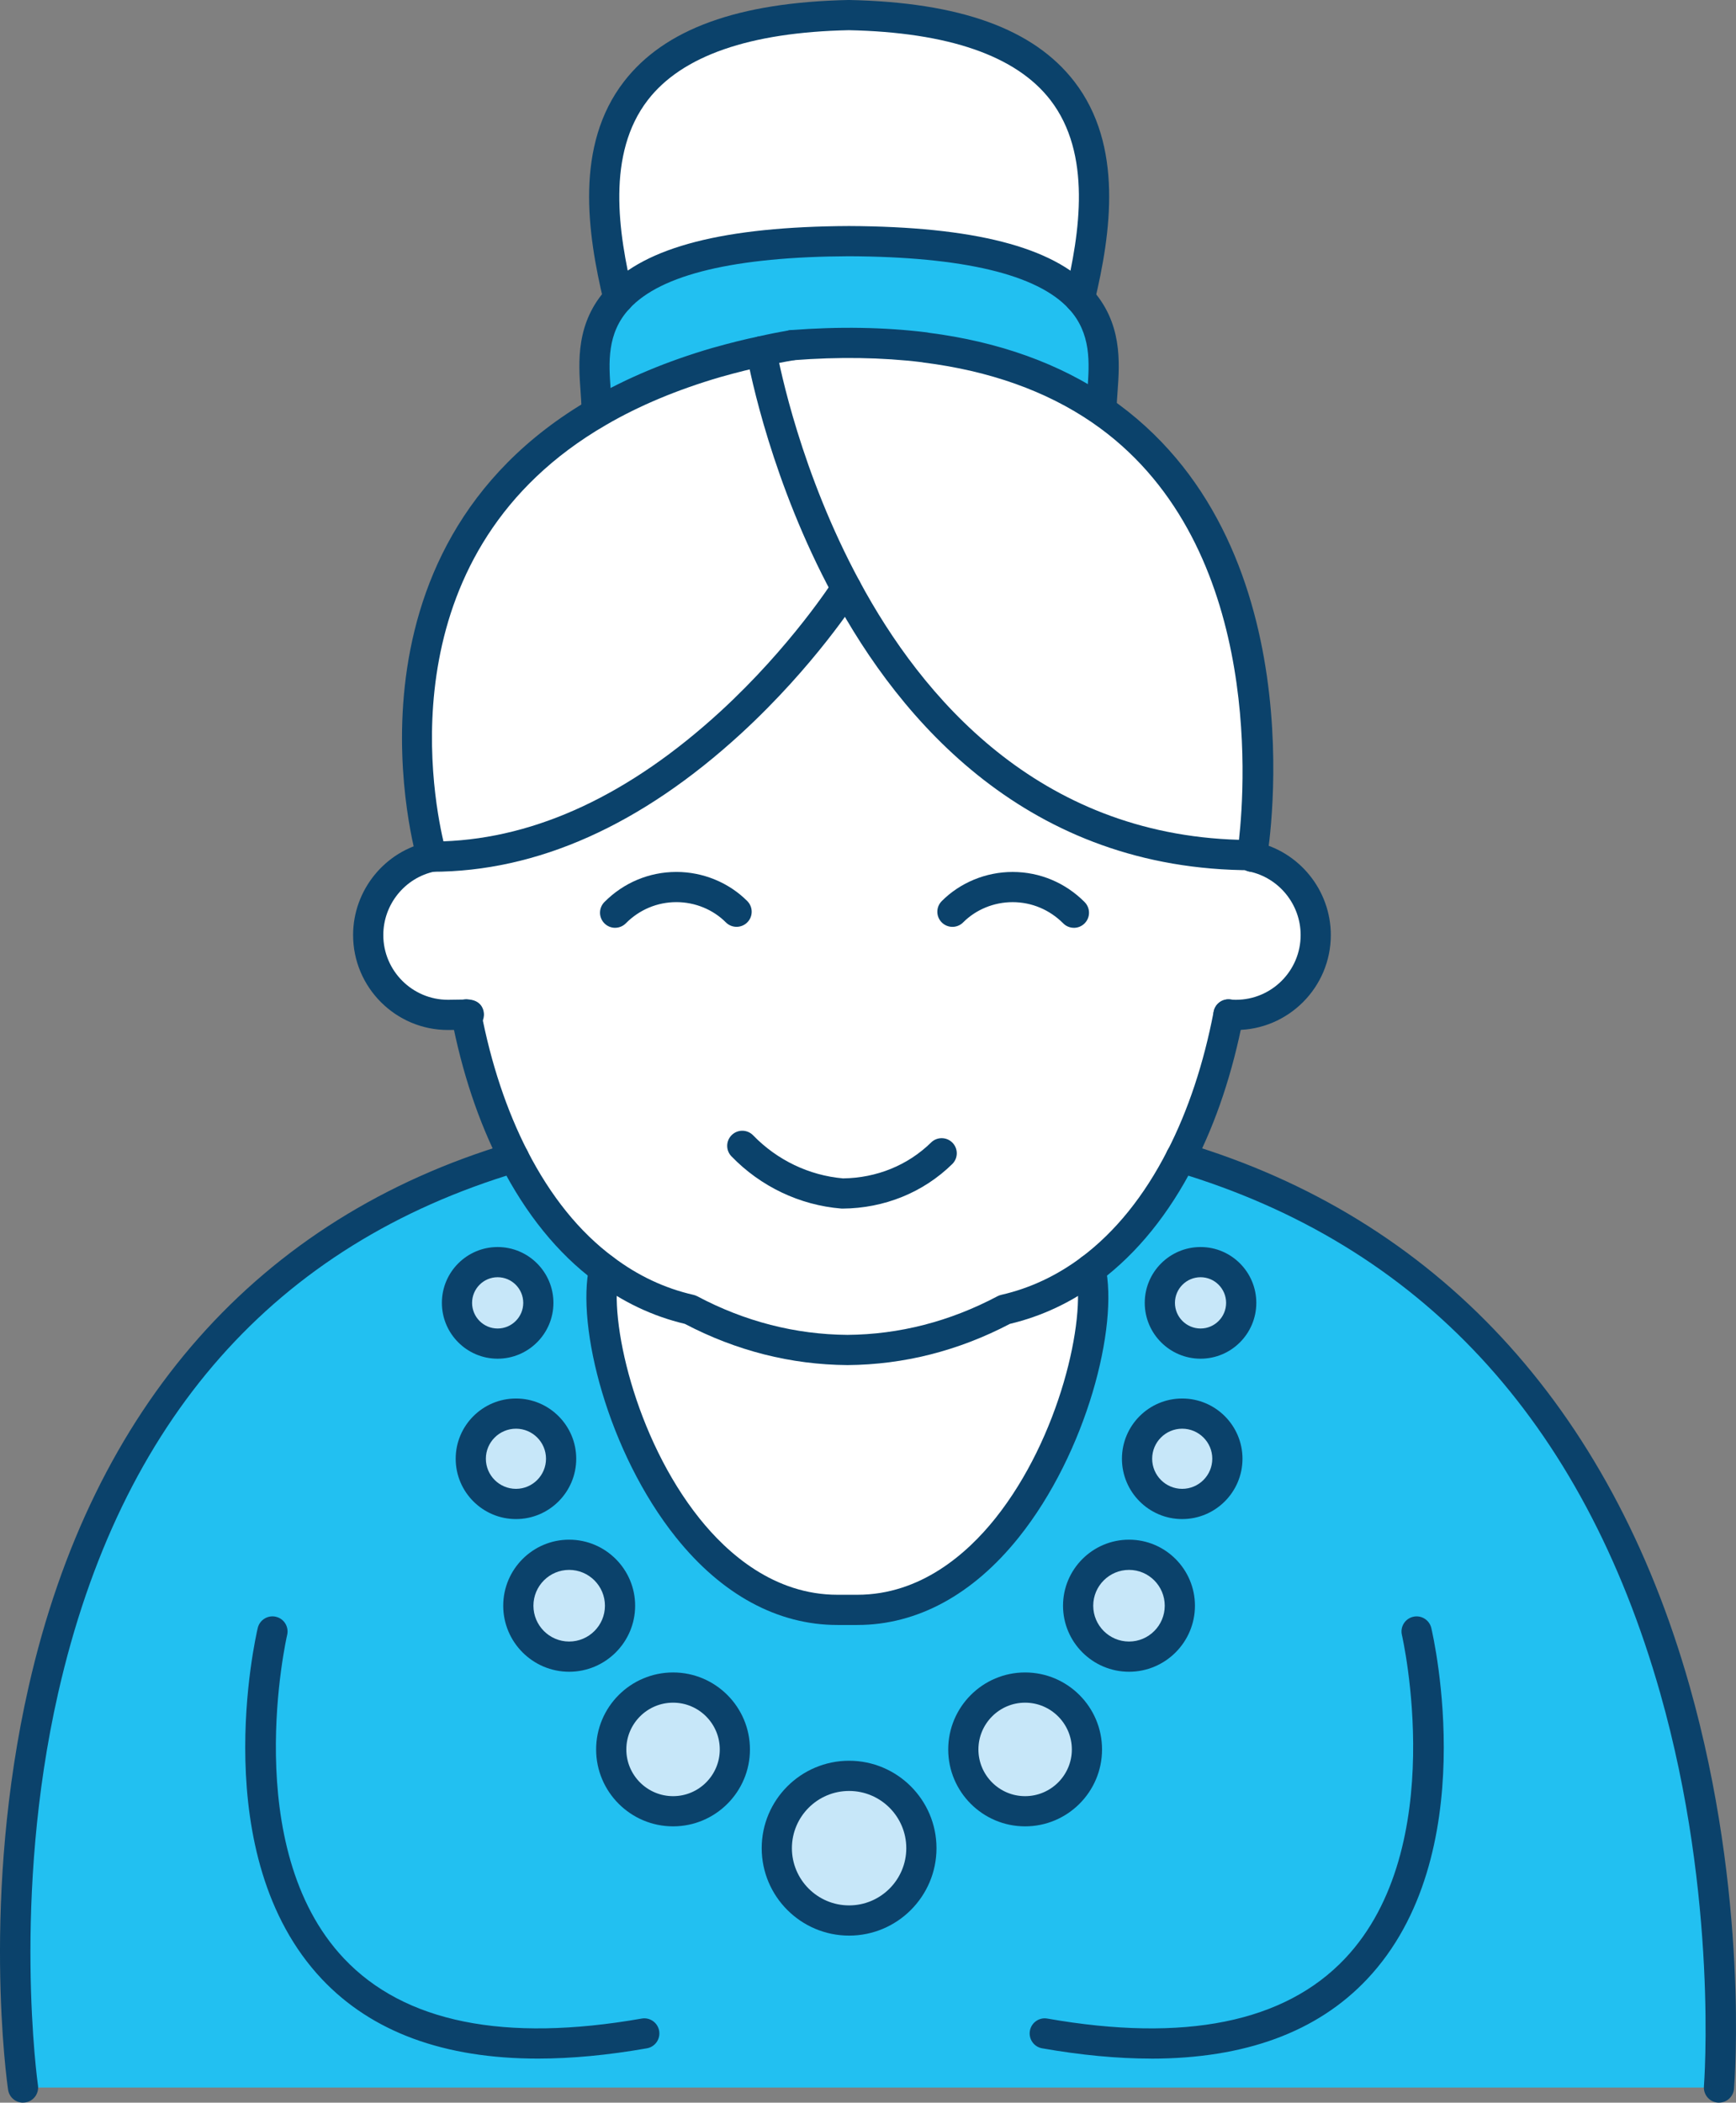 <?xml version="1.0" encoding="UTF-8"?><svg id="Capa_2" xmlns="http://www.w3.org/2000/svg" width="73.697" height="89.218" viewBox="0 0 73.697 89.218"><rect x="0" y="0" width="73.697" height="89.218" fill="#808080" stroke="none"/><g id="Icons"><path d="m50.132,49.117c25.472,7.6,22.843,39.459,22.843,39.459H.978s-4.636-31.863,20.839-39.459c1.007,1.967,2.293,3.589,3.835,4.736l-.004.004c-.802,3.571,2.776,14.452,9.907,14.452h.839c7.127,0,10.705-10.881,9.903-14.452,1.538-1.154,2.827-2.776,3.831-4.739h.004Zm2.56,6.164c0-.952-.773-1.729-1.725-1.729-.956,0-1.729.776-1.729,1.729,0,.956.773,1.729,1.729,1.729.952,0,1.725-.773,1.725-1.729Zm-.587,6.614c0-1.058-.857-1.915-1.919-1.915-1.059,0-1.915.857-1.915,1.915s.857,1.919,1.915,1.919c1.062,0,1.919-.861,1.919-1.919Zm-2.018,6.237c0-1.19-.967-2.161-2.157-2.161-1.194,0-2.161.971-2.161,2.161,0,1.194.967,2.161,2.161,2.161,1.19,0,2.157-.967,2.157-2.161Zm-3.944,6.098c0-1.45-1.176-2.626-2.626-2.626s-2.622,1.175-2.622,2.626c0,1.447,1.171,2.623,2.622,2.623s2.626-1.176,2.626-2.623Zm-7.028,4.19c0-1.696-1.373-3.069-3.069-3.069s-3.069,1.373-3.069,3.069,1.373,3.069,3.069,3.069,3.069-1.373,3.069-3.069Zm-7.919-4.19c0-1.45-1.172-2.626-2.622-2.626s-2.626,1.175-2.626,2.626c0,1.447,1.175,2.623,2.626,2.623s2.622-1.176,2.622-2.623Zm-4.874-6.098c0-1.19-.967-2.161-2.161-2.161-1.19,0-2.157.971-2.157,2.161,0,1.194.967,2.161,2.157,2.161,1.193,0,2.161-.967,2.161-2.161Zm-2.502-6.237c0-1.058-.857-1.915-1.915-1.915-1.062,0-1.919.857-1.919,1.915s.857,1.919,1.919,1.919c1.059,0,1.915-.861,1.915-1.919Zm-.967-6.614c0-.952-.772-1.729-1.729-1.729-.952,0-1.725.776-1.725,1.729,0,.956.773,1.729,1.725,1.729.956,0,1.729-.773,1.729-1.729Z" style="fill:#22c0f1; stroke-width:0px;"/><path d="m53.153,36.35c1.542.319,2.703,1.685,2.703,3.326,0,1.871-1.52,3.388-3.388,3.388-.107,0-.213-.004-.315-.018-.432,2.245-1.109,4.296-2.021,6.072h-.004c-1.004,1.963-2.293,3.586-3.831,4.739-1.091.82-2.315,1.407-3.652,1.711-2.05,1.088-4.307,1.696-6.673,1.714-2.366-.018-4.622-.626-6.673-1.714-1.337-.304-2.557-.89-3.648-1.714-1.542-1.146-2.827-2.769-3.835-4.736-.908-1.772-1.589-3.824-2.021-6.065.125-.004.165-.007,0-.007v.007c-.219.004-.711.011-.777.011-1.871,0-3.388-1.516-3.388-3.388,0-1.641,1.158-3.007,2.699-3.326,5.197,0,9.592-2.849,12.695-5.695,3.098-2.846,4.9-5.692,4.9-5.692,2.992,5.559,8.263,11.321,17.229,11.321v.066Z" style="fill:#fff; stroke-width:0px;"/><path d="m46.733,17.404c8.585,5.893,6.428,18.88,6.428,18.88h-.007c-8.966,0-14.236-5.761-17.229-11.321-2.53-4.684-3.446-9.222-3.6-10.057.421-.099.853-.183,1.304-.26,2.095-.161,3.97-.114,5.647.095.007,0,.011,0,.014.007,3.103.388,5.538,1.348,7.442,2.655Z" style="fill:#fff; stroke-width:0px;"/><path d="m50.967,53.553c.952,0,1.725.776,1.725,1.729,0,.956-.773,1.729-1.725,1.729-.956,0-1.729-.773-1.729-1.729,0-.952.773-1.729,1.729-1.729Z" style="fill:#c7e7f9; stroke-width:0px;"/><path d="m50.186,59.98c1.062,0,1.919.857,1.919,1.915s-.857,1.919-1.919,1.919c-1.059,0-1.915-.861-1.915-1.919s.857-1.915,1.915-1.915Z" style="fill:#c7e7f9; stroke-width:0px;"/><path d="m47.93,65.972c1.19,0,2.157.971,2.157,2.161,0,1.194-.967,2.161-2.157,2.161-1.194,0-2.161-.967-2.161-2.161,0-1.19.967-2.161,2.161-2.161Z" style="fill:#c7e7f9; stroke-width:0px;"/><path d="m45.839,12.661c1.436,1.545.926,3.476.926,4.677l-.033.066c-1.905-1.307-4.34-2.267-7.442-2.655-.004-.007-.007-.007-.014-.007-1.677-.209-3.553-.256-5.647-.095-.451.077-.883.161-1.304.26-.659.136-1.289.3-1.887.469h-.004c-1.952.568-3.615,1.278-5.028,2.102l-.081-.139c0-1.201-.509-3.132.927-4.677,1.245-1.348,3.97-2.403,9.793-2.429,5.823.026,8.548,1.081,9.793,2.429Z" style="fill:#22c0f1; stroke-width:0px;"/><path d="m46.297,53.856c.802,3.571-2.776,14.452-9.903,14.452h-.839c-7.131,0-10.709-10.881-9.907-14.452l.004-.004c1.091.824,2.311,1.41,3.648,1.714,2.05,1.088,4.307,1.696,6.673,1.714,2.366-.018,4.622-.626,6.673-1.714,1.337-.304,2.56-.89,3.652-1.711Z" style="fill:#fff; stroke-width:0px;"/><path d="m36.046.641c11.43.238,11.031,6.841,9.793,12.02-1.245-1.348-3.97-2.403-9.793-2.429-5.823.026-8.548,1.081-9.793,2.429-1.238-5.179-1.637-11.782,9.793-12.02Z" style="fill:#fff; stroke-width:0px;"/><path d="m43.517,71.605c1.45,0,2.626,1.175,2.626,2.626,0,1.447-1.176,2.623-2.626,2.623s-2.622-1.176-2.622-2.623c0-1.45,1.171-2.626,2.622-2.626Z" style="fill:#c7e7f9; stroke-width:0px;"/><path d="m36.046,75.351c1.696,0,3.069,1.373,3.069,3.069s-1.373,3.069-3.069,3.069-3.069-1.373-3.069-3.069,1.373-3.069,3.069-3.069Z" style="fill:#c7e7f9; stroke-width:0px;"/><path d="m32.325,14.906c.154.835,1.069,5.373,3.6,10.057,0,0-1.802,2.846-4.9,5.692-3.103,2.845-7.498,5.695-12.695,5.695,0,0-3.82-12.569,7.076-18.873,1.413-.824,3.076-1.534,5.028-2.102h.004c.597-.168,1.227-.333,1.887-.469Z" style="fill:#fff; stroke-width:0px;"/><path d="m28.574,71.605c1.45,0,2.622,1.175,2.622,2.626,0,1.447-1.172,2.623-2.622,2.623s-2.626-1.176-2.626-2.623c0-1.45,1.175-2.626,2.626-2.626Z" style="fill:#c7e7f9; stroke-width:0px;"/><path d="m24.161,65.972c1.193,0,2.161.971,2.161,2.161,0,1.194-.967,2.161-2.161,2.161-1.19,0-2.157-.967-2.157-2.161,0-1.19.967-2.161,2.157-2.161Z" style="fill:#c7e7f9; stroke-width:0px;"/><path d="m21.905,59.98c1.059,0,1.915.857,1.915,1.915s-.857,1.919-1.915,1.919c-1.062,0-1.919-.861-1.919-1.919s.857-1.915,1.919-1.915Z" style="fill:#c7e7f9; stroke-width:0px;"/><path d="m21.125,53.553c.956,0,1.729.776,1.729,1.729,0,.956-.772,1.729-1.729,1.729-.952,0-1.725-.773-1.725-1.729,0-.952.773-1.729,1.725-1.729Z" style="fill:#c7e7f9; stroke-width:0px;"/><path d="m53.153,36.991c-.354,0-.641-.287-.641-.641v-.066c0-.354.287-.641.641-.641s.641.287.641.641v.066c0,.354-.287.641-.641.641Z" style="fill:#0b426b; stroke-width:0px;"/><path d="m52.468,43.704c-.108,0-.253-.003-.406-.025-.35-.05-.594-.375-.544-.725.05-.35.372-.593.725-.544.073.01.148.012.225.012,1.515,0,2.747-1.232,2.747-2.747,0-1.301-.922-2.435-2.192-2.698-.347-.071-.569-.411-.498-.757.071-.347.407-.569.757-.498,1.863.385,3.214,2.048,3.214,3.953,0,2.221-1.807,4.029-4.029,4.029Z" style="fill:#0b426b; stroke-width:0px;"/><path d="m50.131,49.758c-.098,0-.199-.023-.293-.071-.315-.162-.439-.548-.277-.863.877-1.709,1.538-3.694,1.962-5.901.067-.348.399-.575.75-.508.348.067.575.403.508.75-.448,2.326-1.147,4.427-2.081,6.244-.113.221-.338.348-.571.348Z" style="fill:#0b426b; stroke-width:0px;"/><path d="m35.977,57.922c-2.404-.018-4.722-.607-6.904-1.749-1.366-.323-2.647-.931-3.808-1.808-1.586-1.179-2.939-2.848-4.019-4.955-.934-1.824-1.635-3.922-2.08-6.236-.067-.347.16-.683.508-.75.347-.067.683.161.75.508.423,2.195,1.083,4.178,1.962,5.894.989,1.931,2.216,3.45,3.647,4.513,1.043.788,2.188,1.326,3.407,1.603.055.013.108.032.159.059,2.018,1.071,4.164,1.622,6.377,1.639,2.203-.017,4.349-.569,6.368-1.639.05-.026.104-.046.159-.059,1.22-.278,2.367-.815,3.409-1.598,1.437-1.078,2.664-2.599,3.645-4.519.162-.315.548-.439.863-.279.315.161.44.547.279.863-1.071,2.095-2.422,3.764-4.017,4.96-1.162.874-2.444,1.48-3.81,1.804-2.181,1.142-4.5,1.731-6.894,1.749Z" style="fill:#0b426b; stroke-width:0px;"/><path d="m19.795,43.693c-.166,0-.327-.065-.447-.181-.125-.121-.194-.287-.194-.46v-.007c0-.354.287-.641.641-.641.705,0,.748.528.75.633.002.106-.026.634-.731.656-.006,0-.013 0-.019 0Z" style="fill:#0b426b; stroke-width:0px;"/><path d="m19.019,43.704c-2.221,0-4.029-1.807-4.029-4.029,0-1.906,1.35-3.569,3.211-3.953.348-.071.686.151.757.498.071.347-.151.686-.498.757-1.268.262-2.188,1.397-2.188,2.698,0,1.515,1.232,2.747,2.747,2.747.066,0,.55-.007.767-.011h.011c.349,0,.635.28.64.631.006.354-.277.645-.631.651-.222.004-.72.011-.787.011Z" style="fill:#0b426b; stroke-width:0px;"/><path d="m36.046,82.13c-2.046,0-3.71-1.664-3.71-3.71s1.664-3.71,3.71-3.71,3.71,1.664,3.71,3.71-1.664,3.71-3.71,3.71Zm0-6.138c-1.339,0-2.428,1.089-2.428,2.428s1.089,2.428,2.428,2.428,2.428-1.089,2.428-2.428-1.089-2.428-2.428-2.428Z" style="fill:#0b426b; stroke-width:0px;"/><path d="m43.517,77.494c-1.799,0-3.263-1.464-3.263-3.263,0-1.801,1.464-3.267,3.263-3.267,1.802,0,3.267,1.466,3.267,3.267,0,1.799-1.465,3.263-3.267,3.263Zm0-5.248c-1.092,0-1.981.891-1.981,1.985,0,1.093.889,1.982,1.981,1.982,1.094,0,1.985-.889,1.985-1.982,0-1.094-.891-1.985-1.985-1.985Z" style="fill:#0b426b; stroke-width:0px;"/><path d="m28.574,77.494c-1.801,0-3.267-1.464-3.267-3.263,0-1.801,1.465-3.267,3.267-3.267,1.8,0,3.263,1.466,3.263,3.267,0,1.799-1.464,3.263-3.263,3.263Zm0-5.248c-1.095,0-1.985.891-1.985,1.985,0,1.093.891,1.982,1.985,1.982,1.093,0,1.982-.889,1.982-1.982,0-1.094-.889-1.985-1.982-1.985Z" style="fill:#0b426b; stroke-width:0px;"/><path d="m47.93,70.934c-1.545,0-2.802-1.257-2.802-2.802s1.257-2.802,2.802-2.802c1.543,0,2.798,1.257,2.798,2.802s-1.255,2.802-2.798,2.802Zm0-4.322c-.838,0-1.52.682-1.52,1.52s.683,1.52,1.52,1.52c.836,0,1.516-.682,1.516-1.52s-.68-1.52-1.516-1.52Z" style="fill:#0b426b; stroke-width:0px;"/><path d="m24.161,70.934c-1.543,0-2.798-1.257-2.798-2.802s1.255-2.802,2.798-2.802c1.545,0,2.802,1.257,2.802,2.802s-1.257,2.802-2.802,2.802Zm0-4.322c-.836,0-1.516.682-1.516,1.52s.68,1.52,1.516,1.52c.838,0,1.52-.682,1.52-1.52s-.682-1.52-1.52-1.52Z" style="fill:#0b426b; stroke-width:0px;"/><path d="m50.967,57.651c-1.307,0-2.37-1.063-2.37-2.369s1.063-2.369,2.37-2.369c1.305,0,2.366,1.063,2.366,2.369s-1.061,2.369-2.366,2.369Zm0-3.457c-.6,0-1.088.488-1.088,1.088,0,.6.488,1.088,1.088,1.088.597,0,1.084-.488,1.084-1.088,0-.6-.486-1.088-1.084-1.088Z" style="fill:#0b426b; stroke-width:0px;"/><path d="m21.125,57.651c-1.305,0-2.366-1.063-2.366-2.369s1.061-2.369,2.366-2.369c1.307,0,2.369,1.063,2.369,2.369s-1.063,2.369-2.369,2.369Zm0-3.457c-.597,0-1.084.488-1.084,1.088,0,.6.486,1.088,1.084,1.088.6,0,1.088-.488,1.088-1.088,0-.6-.488-1.088-1.088-1.088Z" style="fill:#0b426b; stroke-width:0px;"/><path d="m50.186,64.456c-1.41,0-2.557-1.149-2.557-2.56,0-1.409,1.147-2.556,2.557-2.556,1.412,0,2.56,1.147,2.56,2.556,0,1.412-1.148,2.56-2.56,2.56Zm0-3.835c-.703,0-1.274.572-1.274,1.274,0,.705.572,1.278,1.274,1.278.705,0,1.278-.574,1.278-1.278,0-.703-.574-1.274-1.278-1.274Z" style="fill:#0b426b; stroke-width:0px;"/><path d="m21.905,64.456c-1.412,0-2.56-1.149-2.56-2.56,0-1.409,1.149-2.556,2.56-2.556,1.409,0,2.557,1.147,2.557,2.556,0,1.412-1.147,2.56-2.557,2.56Zm0-3.835c-.705,0-1.279.572-1.279,1.274,0,.705.573,1.278,1.279,1.278.703,0,1.274-.574,1.274-1.278,0-.703-.572-1.274-1.274-1.274Z" style="fill:#0b426b; stroke-width:0px;"/><path d="m72.975,89.218c-.017,0-.035-.001-.053-.002-.353-.029-.615-.338-.587-.691.006-.079.618-7.984-1.857-16.689-3.292-11.58-10.195-19.015-20.515-22.1-.273-.074-.474-.323-.474-.619,0-.354.285-.641.639-.641.062,0,.127.009.187.027,10.636,3.173,18.038,11.133,21.407,23.019,2.529,8.924,1.918,16.777,1.891,17.107-.028.335-.308.588-.638.588Z" style="fill:#0b426b; stroke-width:0px;"/><path d="m.977,89.218c-.314,0-.587-.23-.634-.549-.048-.33-1.153-8.187.876-17.115,2.704-11.904,9.763-19.875,20.415-23.051.338-.1.696.092.797.431.101.339-.092.696-.431.797-10.327,3.079-16.898,10.517-19.531,22.106-1.976,8.698-.869,16.568-.857,16.647.051.35-.192.675-.542.726-.031.004-.062.007-.093.007Z" style="fill:#0b426b; stroke-width:0px;"/><path d="m36.394,68.95h-.839c-2.541,0-4.912-1.285-6.858-3.716-2.882-3.6-4.25-8.959-3.675-11.518.077-.345.418-.562.766-.485.345.077.562.421.485.766-.44,1.96.675,7,3.425,10.436,1.181,1.476,3.156,3.235,5.857,3.235h.839c2.698,0,4.672-1.758,5.852-3.233,2.75-3.437,3.866-8.477,3.426-10.438-.077-.345.14-.688.485-.766.348-.077.689.14.766.485.575,2.558-.793,7.919-3.676,11.52-1.944,2.429-4.314,3.714-6.853,3.714Z" style="fill:#0b426b; stroke-width:0px;"/><path d="m53.16,36.925c-9.527,0-14.938-6.34-17.8-11.658-2.569-4.755-3.505-9.368-3.666-10.245-.064-.348.166-.682.514-.747.347-.063.682.166.746.514.156.843,1.056,5.282,3.534,9.868,2.641,4.906,7.565,10.734,16.109,10.977.276-2.479.941-12.783-6.228-17.703-1.953-1.34-4.362-2.197-7.16-2.548-.027-.003-.054-.009-.081-.015-1.685-.205-3.519-.233-5.453-.084-.349.029-.661-.237-.689-.59-.027-.353.237-.661.59-.688,2.045-.157,3.989-.124,5.776.098h0c.027.004.054.009.081.016,2.976.381,5.553,1.308,7.66,2.754,8.82,6.054,6.788,18.967,6.697,19.514-.051.309-.319.536-.632.536Z" style="fill:#0b426b; stroke-width:0px;"/><path d="m18.33,36.991c-.282,0-.531-.185-.613-.455-.039-.131-3.838-13.131,7.369-19.614,1.496-.872,3.236-1.601,5.17-2.163.013-.004.026-.007.039-.01.721-.203,1.326-.353,1.9-.471.389-.092.828-.179,1.325-.264.35-.06.68.175.74.524.06.349-.175.68-.523.74-.471.08-.885.163-1.266.252-.569.117-1.153.263-1.859.461-.01.003-.02.005-.029.008-1.821.532-3.454,1.215-4.854,2.031-9.181,5.311-7.436,15.393-6.905,17.669,3.972-.142,7.928-1.997,11.767-5.518,2.993-2.749,4.774-5.535,4.792-5.562.19-.299.586-.388.885-.198.299.19.387.585.199.884-.076.119-1.883,2.951-5.008,5.821-4.242,3.891-8.659,5.864-13.128,5.864Z" style="fill:#0b426b; stroke-width:0px;"/><path d="m35.764,51.282c-.018,0-.035-.001-.053-.002-1.76-.144-3.416-.931-4.659-2.215-.247-.254-.24-.66.014-.906.254-.246.659-.24.906.014,1.02,1.053,2.375,1.701,3.816,1.827,1.427-.017,2.754-.557,3.739-1.523.253-.247.658-.244.907.009.247.253.244.658-.009.906-1.23,1.206-2.884,1.877-4.656,1.89h-.004Z" style="fill:#0b426b; stroke-width:0px;"/><path d="m45.59,39.368c-.165,0-.329-.063-.454-.189-.578-.58-1.341-.9-2.15-.9-.79,0-1.555.313-2.099.86-.25.251-.655.252-.906.002-.251-.249-.252-.655-.002-.906.782-.786,1.878-1.237,3.007-1.237h.001c1.152,0,2.238.454,3.057,1.278.25.251.249.657-.002.906-.125.124-.288.187-.452.187Z" style="fill:#0b426b; stroke-width:0px;"/><path d="m26.113,39.368c-.163,0-.326-.062-.451-.186-.252-.249-.253-.655-.004-.907.818-.824,1.903-1.277,3.055-1.278h.002c1.13,0,2.227.451,3.009,1.237.25.251.249.657-.002.906-.252.249-.657.249-.907-.002-.544-.546-1.309-.86-2.101-.86h-.001c-.808 0-1.571.32-2.145.899-.125.126-.29.19-.455.19Z" style="fill:#0b426b; stroke-width:0px;"/><path d="m46.765,17.979c-.354,0-.641-.287-.641-.641,0-.255.02-.525.041-.812.082-1.118.174-2.384-.796-3.429-1.344-1.454-4.481-2.202-9.327-2.224-4.839.021-7.977.769-9.32,2.222-.971,1.045-.879,2.312-.797,3.43.021.287.041.558.041.812,0,.354-.287.641-.641.641s-.641-.287-.641-.641c0-.207-.018-.456-.037-.719-.091-1.241-.215-2.941,1.135-4.394,1.615-1.748,4.971-2.609,10.26-2.633,5.295.024,8.651.885,10.267,2.635,1.348,1.452,1.224,3.151,1.134,4.393-.019.263-.038.511-.038.719,0,.354-.287.641-.641.641Z" style="fill:#0b426b; stroke-width:0px;"/><path d="m45.84,13.302c-.049,0-.1-.006-.15-.018-.344-.082-.557-.428-.474-.772.634-2.652,1.135-5.988-.625-8.268-1.45-1.878-4.33-2.874-8.558-2.963-4.202.088-7.081,1.085-8.531,2.963-1.761,2.28-1.26,5.616-.625,8.268.082.344-.131.69-.474.772-.348.082-.691-.131-.772-.474-.7-2.929-1.235-6.64.858-9.35,1.723-2.231,4.846-3.363,9.546-3.461,4.726.098,7.849,1.23,9.572,3.461,2.093,2.71,1.558,6.42.858,9.35-.07.294-.333.492-.623.492Z" style="fill:#0b426b; stroke-width:0px;"/><path d="m48.869,87.348c-1.427,0-2.97-.145-4.628-.436-.349-.061-.581-.394-.52-.742.062-.349.394-.583.742-.52,5.823,1.022,10.073.164,12.638-2.55,4.463-4.724,2.434-13.638,2.413-13.728-.081-.344.132-.689.477-.77.345-.081.689.132.771.477.092.392,2.21,9.668-2.725,14.898-2.118,2.245-5.191,3.373-9.167,3.373Z" style="fill:#0b426b; stroke-width:0px;"/><path d="m22.833,87.348c-3.977,0-7.05-1.128-9.169-3.373-4.935-5.231-2.815-14.505-2.722-14.898.082-.344.427-.557.771-.476.345.081.558.426.477.771-.021.089-2.052,9.002,2.41,13.727,2.564,2.715,6.816,3.572,12.64,2.551.349-.063.681.172.742.52.061.349-.172.681-.52.742-1.658.291-3.202.436-4.629.436Z" style="fill:#0b426b; stroke-width:0px;"/></g></svg>